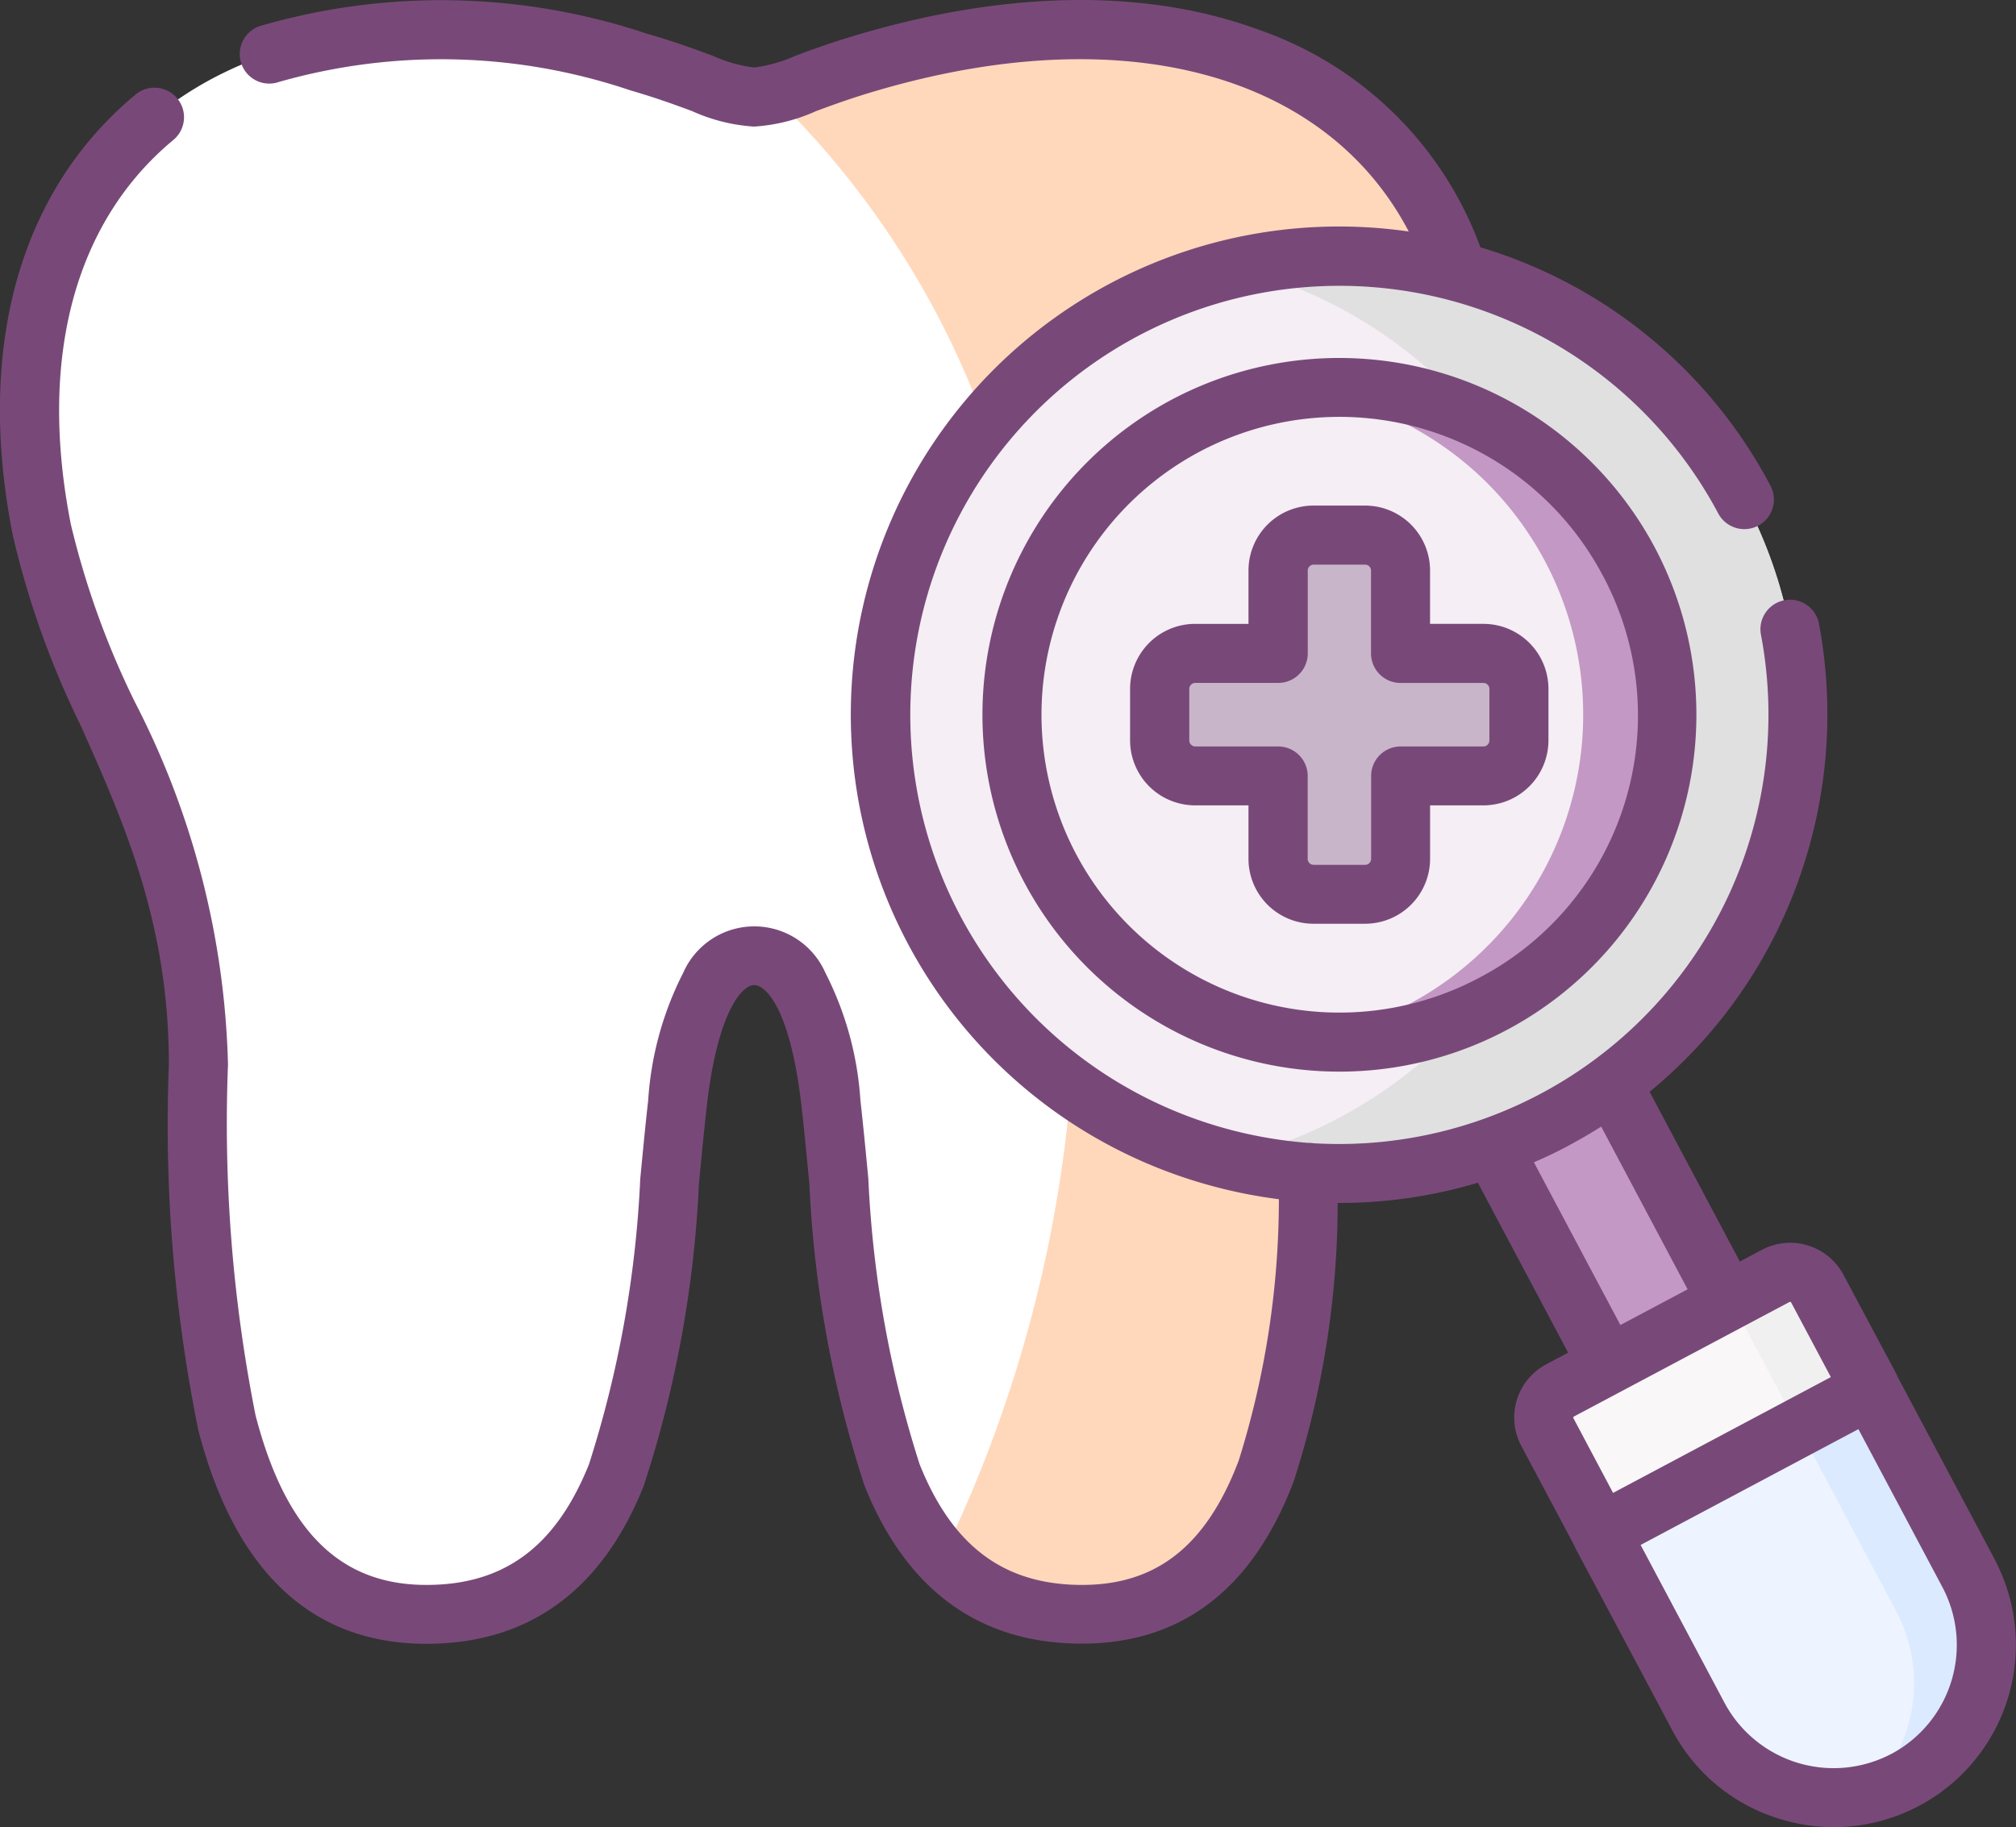 <svg xmlns="http://www.w3.org/2000/svg" width="57.96" height="52.542" viewBox="0 0 57.96 52.542"><rect x="0" y="0" width="57.96" height="52.542" fill="#333333" stroke="none"/><defs><style>.a{fill:#fff;}.a,.b,.c,.d,.e,.f,.g,.h,.i,.j{fill-rule:evenodd;}.b{fill:#f5eef5;}.c{fill:rgba(120,73,120,0.34);}.d{fill:#c498c4;}.e{fill:#edf4ff;}.f{fill:#ffd8bb;}.g{fill:#e0e0e0;}.h{fill:#dbeaff;}.i{fill:#f9f7f8;}.j{fill:#f0f0f0;}.k{fill:#784978;}</style></defs><g transform="translate(0 -23.926)"><g transform="translate(1.047 24.774)"><path class="a" d="M50.113,38.385c-1.944-5.9-8.427-8.51-16.908-6.03-1.839.532-2.578,1.007-3.321,1.007s-1.479-.475-3.318-1.007c-9.23-2.7-16.092.625-17.316,7.669V44.9c.045.3.1.6.156.908.956,4.829,4.5,8.491,4.5,15.366,0,6.387,0,15.815,6.553,15.815s6.5-8.309,7.219-14.687c.363-3.216,1.284-4.249,2.206-4.249s1.845,1.033,2.209,4.249c.717,6.378.666,14.687,7.219,14.687,5.546,0,6.4-6.76,6.527-12.708a127.18,127.18,0,0,0,4.274-25.9Z" transform="translate(-9.25 -31.419)"/></g><g transform="translate(25.32 31.289)"><path class="b" d="M248.5,95.977a13.188,13.188,0,1,0-5.46,17.83A13.149,13.149,0,0,0,248.5,95.977Z" transform="translate(-223.673 -88.973)"/></g><g transform="translate(29.093 35.062)"><path class="b" d="M264.654,129.951v-2.384a1.02,1.02,0,0,1,1.017-1.017h1.488a1.021,1.021,0,0,1,1.017,1.017v2.384h2.384a1.023,1.023,0,0,1,1.02,1.02v1.485a1.023,1.023,0,0,1-1.02,1.02h-2.384v2.384a1.022,1.022,0,0,1-1.017,1.02H265.67a1.02,1.02,0,0,1-1.017-1.02v-2.384H262.27a1.023,1.023,0,0,1-1.02-1.02V130.97a1.023,1.023,0,0,1,1.02-1.02h2.384Zm10.075-2.652a9.416,9.416,0,1,0-3.9,12.73A9.372,9.372,0,0,0,274.729,127.3Z" transform="translate(-257 -122.299)"/></g><g transform="translate(33.343 39.313)"><path class="c" d="M304.875,164.269a1.023,1.023,0,0,0-1.02-1.02h-2.384v-2.384a1.022,1.022,0,0,0-1.017-1.017h-1.488a1.019,1.019,0,0,0-1.017,1.017v2.384h-2.384a1.023,1.023,0,0,0-1.02,1.02v1.485a1.023,1.023,0,0,0,1.02,1.02h2.384v2.384a1.02,1.02,0,0,0,1.017,1.02h1.489a1.022,1.022,0,0,0,1.017-1.02v-2.384h2.384a1.023,1.023,0,0,0,1.02-1.02v-1.485Z" transform="translate(-294.545 -159.848)"/></g><g transform="translate(42.908 54.898)"><path class="d" d="M385.8,303.984l-3.327-6.266-2.327-.188-1.106,2.011,3.327,6.266h2.263Z" transform="translate(-379.037 -297.53)"/></g><g transform="translate(46.025 63.874)"><path class="e" d="M417.145,382.1l-2.811-5.288-4.118,1.106-3.643,3.022,2.811,5.288a4.4,4.4,0,1,0,7.761-4.128Z" transform="translate(-406.573 -376.817)"/></g><g transform="translate(22.207 24.775)"><path class="f" d="M215.874,38.391c-1.944-5.9-8.427-8.51-16.908-6.03-1.415.411-2.18.787-2.8.937a25.091,25.091,0,0,1,6.119,9.447,13.2,13.2,0,0,1,13.584-4.354Z" transform="translate(-196.171 -31.426)"/></g><g transform="translate(27.083 55.173)"><path class="f" d="M243.274,315.122c5.546,0,6.4-6.76,6.527-12.708a13.262,13.262,0,0,1-6.846-2.464,37.944,37.944,0,0,1-3.707,13.536,5.227,5.227,0,0,0,4.025,1.635Z" transform="translate(-239.248 -299.951)"/></g><g transform="translate(37.295 35.062)"><path class="d" d="M335.086,140.031a9.416,9.416,0,0,0-.411-16.835c-.287-.134-.583-.255-.88-.36a9.42,9.42,0,0,0-4.338-.456,9.433,9.433,0,0,1,4.226,1.638,9.586,9.586,0,0,1,.9.717,9.419,9.419,0,0,1-1.906,15.3,9.283,9.283,0,0,1-1.861.749,8.8,8.8,0,0,1-.975.22c-.121.019-.242.038-.363.054.118.016.239.029.36.041.3.025.6.038.9.035A9.351,9.351,0,0,0,335.086,140.031Z" transform="translate(-329.457 -122.301)"/></g><g transform="translate(35.306 31.29)"><path class="g" d="M318.976,93.59c.038.019.08.035.118.054C319.056,93.625,319.014,93.609,318.976,93.59Zm7.758,2.39a13.2,13.2,0,0,0-14.626-6.661c.07.016.137.032.2.051a13.18,13.18,0,0,1,5.944,3.436c.249.249.488.51.72.784.038.019.08.035.118.054a9.416,9.416,0,0,1,.411,16.835c-.226.121-.456.229-.685.328a13.144,13.144,0,0,1-3.729,2.945c-.178.1-.36.188-.542.274l-.312.143a13.11,13.11,0,0,1-2.349.784,13.344,13.344,0,0,0,2.33.37,13.121,13.121,0,0,0,5.272-.727,13.371,13.371,0,0,0,3.433-1.823A13.189,13.189,0,0,0,326.734,95.98Z" transform="translate(-311.888 -88.978)"/></g><g transform="translate(44.67 55.086)"><path class="d" d="M399.6,305.457l-3.327-6.266a13.575,13.575,0,0,1-1.648,1.036.051.051,0,0,0-.022.013l3.26,6.139h0Z" transform="translate(-394.607 -299.191)"/></g><g transform="translate(51.708 63.874)"><path class="h" d="M461.662,382.1l-2.811-5.288-2.078,1.106,2.811,5.288a4.412,4.412,0,0,1-.854,5.249,4.327,4.327,0,0,0,1.115-.411,4.393,4.393,0,0,0,1.817-5.944Z" transform="translate(-456.773 -376.817)"/></g><g transform="translate(44.382 60.511)"><path class="i" d="M401.464,350.475l-1.539-2.894a.884.884,0,0,0-1.192-.367l-1.386.739q-2.41,1.277-4.819,2.559a.884.884,0,0,0-.363,1.192l1.539,2.9Z" transform="translate(-392.06 -347.112)"/></g><g transform="translate(48.976 60.511)"><path class="j" d="M437.454,350.475l-1.539-2.894a.884.884,0,0,0-1.192-.367l-1.386.739-.692.367a.886.886,0,0,1,1.192.363l1.539,2.9Z" transform="translate(-432.644 -347.112)"/></g><g transform="translate(0 23.926)"><path class="k" d="M254.977,116.03h0a10.263,10.263,0,1,0,13.878,4.249A10.277,10.277,0,0,0,254.977,116.03Zm8.832,16.628a8.565,8.565,0,1,1,3.546-11.582A8.513,8.513,0,0,1,263.809,132.658Z" transform="translate(-221.283 -104.542)"/><path class="k" d="M297.2,155.75h-1.535v-1.535a1.868,1.868,0,0,0-1.866-1.866h-1.488a1.868,1.868,0,0,0-1.866,1.866v1.535h-1.535a1.871,1.871,0,0,0-1.869,1.869V159.1a1.871,1.871,0,0,0,1.869,1.869h1.535v1.535a1.869,1.869,0,0,0,1.866,1.869H293.8a1.869,1.869,0,0,0,1.866-1.869v-1.535H297.2a1.871,1.871,0,0,0,1.869-1.869v-1.485A1.871,1.871,0,0,0,297.2,155.75Zm.171,3.354a.173.173,0,0,1-.171.171H294.82a.849.849,0,0,0-.849.849v2.384a.174.174,0,0,1-.168.171h-1.488a.172.172,0,0,1-.168-.171v-2.384a.849.849,0,0,0-.849-.849h-2.384a.173.173,0,0,1-.171-.171v-1.485a.173.173,0,0,1,.171-.171H291.3a.849.849,0,0,0,.849-.849v-2.384a.17.17,0,0,1,.168-.168H293.8a.172.172,0,0,1,.168.168V156.6a.849.849,0,0,0,.849.849H297.2a.173.173,0,0,1,.171.171Z" transform="translate(-254.551 -137.811)"/><path class="k" d="M57.346,68.763l-2.807-5.279,0-.009,0-.008L53,60.584a1.733,1.733,0,0,0-2.342-.721l-.637.339L47.426,55.32a13.9,13.9,0,0,0,3.77-4.844A14.15,14.15,0,0,0,52.3,41.887a.849.849,0,1,0-1.668.314A12.346,12.346,0,0,1,37.77,56.8a.832.832,0,0,0-.115-.011h-.043a12.44,12.44,0,0,1-2.717-.513A12.336,12.336,0,1,1,49.4,38.691a.849.849,0,1,0,1.5-.8,13.936,13.936,0,0,0-8.284-6.837l-.054-.016A10.4,10.4,0,0,0,36.2,24.785c-3.2-1.181-7.153-1.143-11.436.109-.808.234-1.406.455-1.886.632a4.136,4.136,0,0,1-1.2.341,4.127,4.127,0,0,1-1.194-.34c-.481-.178-1.079-.4-1.886-.633A18.641,18.641,0,0,0,7.48,24.673a.849.849,0,1,0,.545,1.608,16.983,16.983,0,0,1,10.1.244c.75.217,1.316.427,1.771.595a5.094,5.094,0,0,0,1.783.446,5.108,5.108,0,0,0,1.788-.447c.455-.168,1.02-.377,1.771-.595,7.092-2.074,12.888-.475,15.263,4.059A14.036,14.036,0,0,0,34.4,57.9a14.2,14.2,0,0,0,2.368.509,25.165,25.165,0,0,1-1.155,7.515c-.924,2.439-2.354,3.576-4.5,3.576-2.238,0-3.724-1.1-4.674-3.469a31.58,31.58,0,0,1-1.474-8.207c-.071-.748-.145-1.522-.228-2.257a9.377,9.377,0,0,0-1.007-3.668,2.232,2.232,0,0,0-4.088,0,9.385,9.385,0,0,0-1.007,3.668c-.083.735-.156,1.509-.228,2.257a31.579,31.579,0,0,1-1.474,8.207c-.95,2.366-2.435,3.469-4.674,3.469-2.488,0-4.048-1.55-4.912-4.877a43.036,43.036,0,0,1-.792-10.09,24.028,24.028,0,0,0-2.672-10.41A24.3,24.3,0,0,1,2.036,39c-.94-4.768.106-8.691,2.947-11.049A.849.849,0,0,0,3.9,26.643C.557,29.416-.7,33.921.37,39.328A25.572,25.572,0,0,0,2.33,44.809c1.241,2.787,2.525,5.668,2.525,9.719A44.249,44.249,0,0,0,5.7,65.045c1.059,4.079,3.265,6.148,6.556,6.148,2.939,0,5.041-1.525,6.249-4.534a32.685,32.685,0,0,0,1.588-8.679c.074-.776.144-1.508.225-2.228.312-2.765,1.027-3.5,1.362-3.5.36,0,1.053.736,1.365,3.495.081.72.151,1.453.225,2.228a32.684,32.684,0,0,0,1.588,8.679c1.208,3.008,3.31,4.534,6.249,4.534,2.866,0,4.915-1.572,6.089-4.672a26.117,26.117,0,0,0,1.262-8h.066a13.865,13.865,0,0,0,3.965-.581l2.595,4.887-.637.339,0,0a1.731,1.731,0,0,0-.711,2.338l1.536,2.889,0,.008,0,.006,2.808,5.282a5.2,5.2,0,0,0,3.1,2.548,5.291,5.291,0,0,0,1.547.233,5.242,5.242,0,0,0,4.615-7.705Zm-5.895-7.4a.034.034,0,0,1,.026,0,.028.028,0,0,1,.019.016l1.141,2.145-6.261,3.33L45.233,64.7a.024.024,0,0,1,0-.02.036.036,0,0,1,.017-.022ZM44.1,57.348c.334-.146.664-.3.989-.476s.638-.356.945-.55L48.519,61l-1.933,1.027Zm10.28,17.008a3.558,3.558,0,0,1-4.8-1.466l-2.412-4.539,6.261-3.33,2.413,4.538a3.55,3.55,0,0,1-1.465,4.8Z" transform="translate(0 -23.926)"/></g></g></svg>